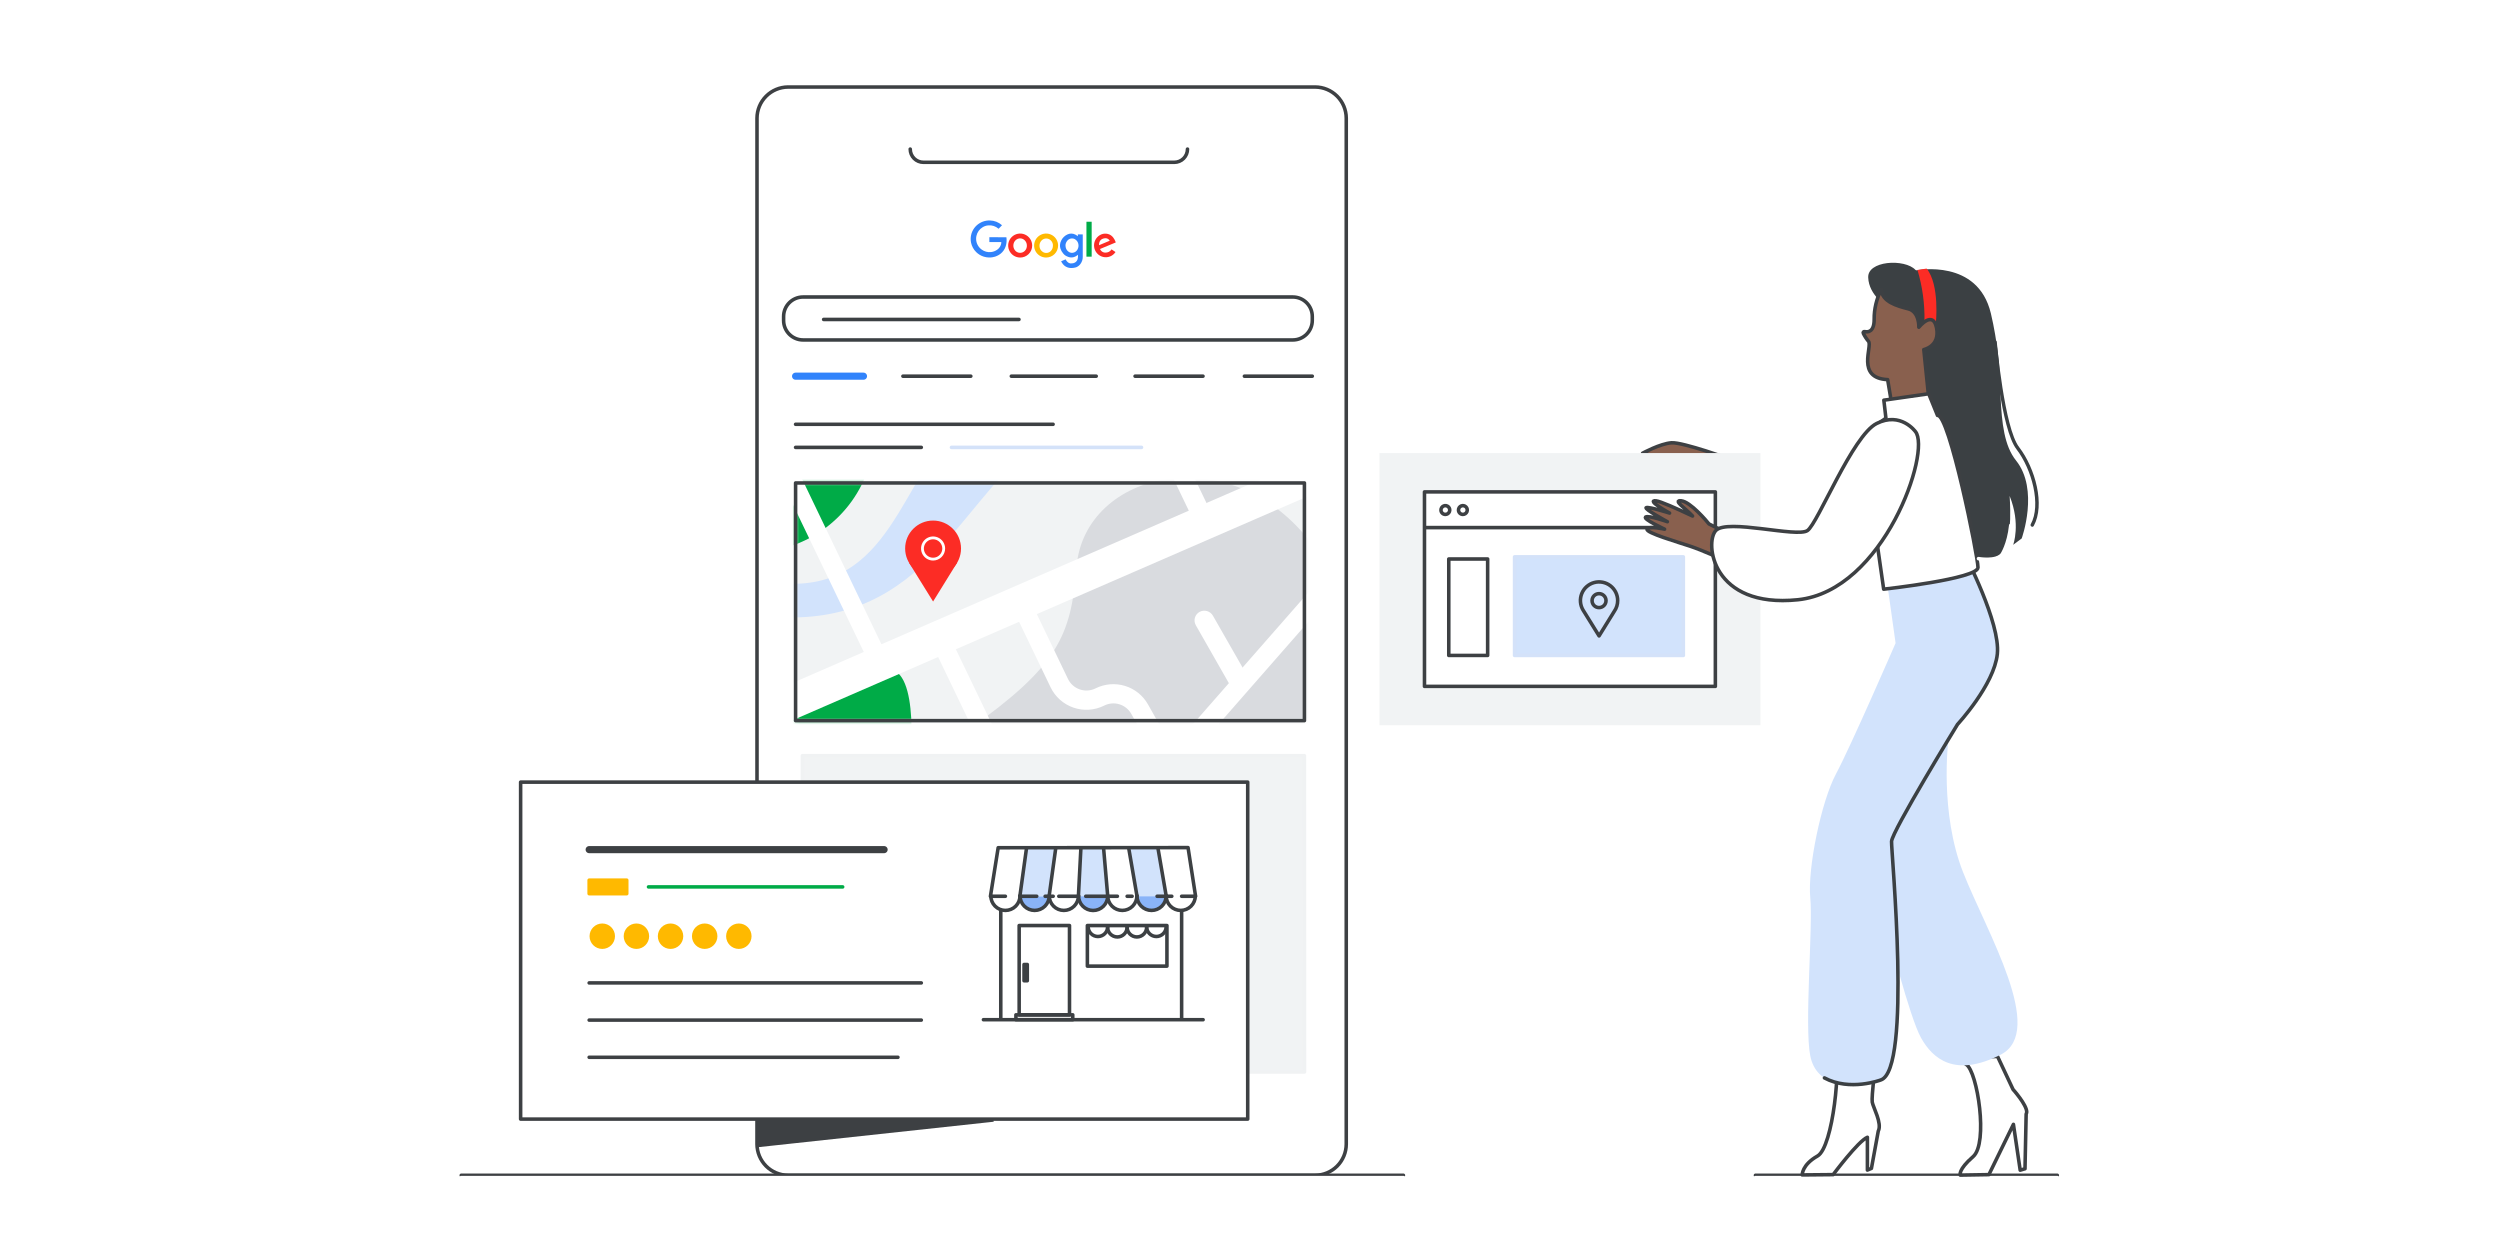 <svg width="702" height="351" viewBox="0 0 702 351" fill="none" xmlns="http://www.w3.org/2000/svg">
<rect width="702" height="351" fill="white"/>
<path d="M369.323 330.022H221.271C218.964 330.004 216.757 329.077 215.128 327.444C213.499 325.81 212.579 323.601 212.566 321.294V33.17C212.577 30.861 213.497 28.651 215.126 27.016C216.755 25.381 218.963 24.454 221.271 24.436H369.323C371.631 24.454 373.839 25.381 375.468 27.016C377.097 28.651 378.017 30.861 378.028 33.17V321.294C378.016 323.601 377.095 325.81 375.466 327.444C373.837 329.077 371.63 330.004 369.323 330.022Z" fill="white" stroke="#3D4043" stroke-linecap="round" stroke-linejoin="round"/>
<path d="M269.17 312.56H321.422" stroke="#3D4043" stroke-linecap="round" stroke-linejoin="round"/>
<path d="M129.525 330.022H394.074" stroke="#3D4043" stroke-linecap="round" stroke-linejoin="round"/>
<path d="M129.525 330.706H394.074" stroke="white" stroke-width="1.06" stroke-linecap="round" stroke-linejoin="round"/>
<path d="M492.934 330.022H577.688" stroke="#3D4043" stroke-linecap="round" stroke-linejoin="round"/>
<path d="M492.934 330.706H577.688" stroke="white" stroke-width="1.06" stroke-linecap="round" stroke-linejoin="round"/>
<path d="M255.592 41.868C255.592 42.852 255.983 43.795 256.678 44.491C257.374 45.187 258.317 45.577 259.301 45.577H329.741C330.724 45.577 331.668 45.187 332.363 44.491C333.059 43.795 333.449 42.852 333.449 41.868" stroke="#3C4043" stroke-linecap="round" stroke-linejoin="round"/>
<path fill-rule="evenodd" clip-rule="evenodd" d="M280.214 66.62H282.513C282.601 66.62 282.595 66.62 282.607 66.707C282.653 67.041 282.666 67.378 282.648 67.714C282.629 68.448 282.45 69.169 282.121 69.826C281.751 70.555 281.181 71.163 280.477 71.581C280.144 71.778 279.791 71.94 279.424 72.066C279.174 72.151 278.915 72.21 278.652 72.242C278.337 72.292 278.018 72.314 277.699 72.306C277.202 72.294 276.71 72.213 276.236 72.066C275.438 71.817 274.712 71.38 274.118 70.791C273.379 70.069 272.874 69.142 272.668 68.129C272.527 67.429 272.533 66.707 272.685 66.01C272.837 65.312 273.132 64.653 273.551 64.075C273.958 63.515 274.471 63.041 275.061 62.68C275.652 62.318 276.307 62.077 276.991 61.969C277.312 61.918 277.637 61.897 277.962 61.905C279.21 61.931 280.409 62.399 281.343 63.227C281.343 63.227 281.343 63.227 281.343 63.274L280.436 64.204C280.396 64.245 280.396 64.245 280.355 64.204C279.97 63.867 279.522 63.613 279.036 63.455C278.55 63.297 278.038 63.239 277.529 63.285C276.965 63.328 276.42 63.504 275.938 63.8C275.491 64.062 275.103 64.415 274.801 64.837C274.499 65.258 274.288 65.738 274.183 66.245C274.116 66.531 274.086 66.824 274.095 67.117C274.105 67.703 274.254 68.278 274.528 68.795C274.803 69.312 275.196 69.758 275.675 70.095C276.428 70.642 277.359 70.886 278.284 70.779C278.918 70.709 279.522 70.475 280.039 70.1C280.343 69.886 280.599 69.611 280.792 69.293C280.986 68.975 281.111 68.621 281.162 68.252C281.168 68.178 281.168 68.104 281.162 68.03C281.162 67.983 281.162 67.977 281.121 67.977H277.874C277.81 67.977 277.81 67.977 277.81 67.907V66.69C277.81 66.602 277.81 66.608 277.892 66.608H280.232L280.214 66.62Z" fill="#3183FB"/>
<path fill-rule="evenodd" clip-rule="evenodd" d="M302.709 71.54C302.675 71.557 302.643 71.579 302.615 71.604C302.306 71.87 301.946 72.069 301.556 72.189C301.087 72.327 300.587 72.327 300.117 72.189C299.752 72.078 299.406 71.914 299.088 71.704C298.864 71.54 298.667 71.342 298.503 71.119C298.171 70.73 297.92 70.278 297.766 69.791C297.666 69.465 297.625 69.124 297.643 68.784C297.672 68.35 297.789 67.926 297.988 67.538C298.35 66.792 298.957 66.193 299.708 65.842C300.056 65.672 300.438 65.584 300.825 65.585C301.217 65.591 301.602 65.689 301.948 65.871C302.18 65.989 302.398 66.132 302.598 66.298C302.613 66.317 302.633 66.331 302.656 66.339C302.656 66.339 302.656 66.304 302.656 66.287C302.656 66.158 302.656 66.023 302.656 65.894C302.656 65.766 302.656 65.824 302.732 65.824H303.967C303.967 65.824 303.967 65.824 303.996 65.824C304.025 65.824 304.037 65.824 304.037 65.865V65.918C304.037 67.989 304.037 70.066 304.037 72.136C304.042 72.858 303.81 73.561 303.376 74.137C303.087 74.528 302.699 74.835 302.253 75.026C302.13 75.078 302.003 75.115 301.872 75.138C301.49 75.232 301.096 75.273 300.702 75.26C300.027 75.247 299.377 75.003 298.86 74.57C298.57 74.322 298.327 74.025 298.14 73.693C298.076 73.583 298.017 73.469 297.964 73.353C297.964 73.353 297.964 73.353 298 73.353L299.17 72.844C299.216 72.844 299.216 72.844 299.24 72.844C299.365 73.106 299.536 73.343 299.743 73.546C299.949 73.752 300.208 73.896 300.492 73.962C300.57 73.968 300.648 73.968 300.726 73.962C300.976 73.969 301.226 73.942 301.469 73.88C301.722 73.814 301.955 73.686 302.146 73.507C302.337 73.328 302.48 73.104 302.563 72.856C302.639 72.631 302.684 72.397 302.697 72.16C302.712 71.965 302.712 71.77 302.697 71.575L302.709 71.54ZM299.199 68.954C299.199 69.089 299.211 69.224 299.234 69.358C299.312 69.852 299.57 70.3 299.959 70.615C300.19 70.811 300.47 70.938 300.768 70.983C301.067 71.029 301.372 70.99 301.65 70.873C302.063 70.703 302.4 70.389 302.598 69.99C302.841 69.532 302.911 69.003 302.797 68.498C302.704 68.033 302.446 67.618 302.071 67.328C301.874 67.162 301.64 67.045 301.389 66.988C301.137 66.931 300.876 66.936 300.626 67C300.238 67.095 299.894 67.323 299.655 67.644C299.355 68.015 299.188 68.477 299.181 68.954H299.199Z" fill="#3183FB"/>
<path fill-rule="evenodd" clip-rule="evenodd" d="M286.458 72.318C285.791 72.317 285.14 72.118 284.586 71.747C284.033 71.376 283.602 70.849 283.348 70.232C283.094 69.616 283.028 68.939 283.16 68.285C283.291 67.632 283.613 67.032 284.085 66.561C284.557 66.091 285.158 65.771 285.812 65.642C286.466 65.513 287.143 65.581 287.758 65.837C288.374 66.094 288.899 66.526 289.268 67.081C289.638 67.636 289.834 68.288 289.833 68.954C289.834 69.397 289.747 69.836 289.577 70.245C289.408 70.654 289.159 71.026 288.845 71.338C288.532 71.651 288.159 71.899 287.749 72.067C287.339 72.235 286.9 72.32 286.458 72.318ZM286.364 70.996C286.621 71.007 286.877 70.965 287.116 70.872C287.356 70.779 287.574 70.638 287.756 70.457C287.968 70.244 288.13 69.987 288.231 69.704C288.332 69.421 288.37 69.119 288.341 68.82C288.317 68.346 288.126 67.897 287.803 67.55C287.644 67.368 287.45 67.221 287.232 67.115C287.015 67.01 286.779 66.95 286.537 66.938C286.296 66.926 286.055 66.963 285.828 67.046C285.601 67.129 285.394 67.256 285.217 67.421C284.84 67.764 284.606 68.236 284.562 68.743C284.503 69.242 284.628 69.746 284.913 70.159C285.069 70.406 285.283 70.611 285.535 70.756C285.788 70.902 286.072 70.984 286.364 70.996Z" fill="#FC2C25"/>
<path fill-rule="evenodd" clip-rule="evenodd" d="M293.741 72.318C293.074 72.317 292.423 72.118 291.869 71.746C291.315 71.375 290.884 70.847 290.631 70.231C290.377 69.614 290.312 68.936 290.443 68.283C290.575 67.629 290.897 67.029 291.37 66.559C291.843 66.089 292.444 65.77 293.099 65.641C293.753 65.513 294.43 65.582 295.045 65.839C295.661 66.096 296.186 66.53 296.554 67.085C296.923 67.641 297.118 68.293 297.116 68.96C297.113 69.853 296.756 70.707 296.123 71.337C295.49 71.967 294.633 72.319 293.741 72.318ZM295.654 68.954C295.654 68.866 295.654 68.773 295.654 68.673C295.596 68.229 295.39 67.816 295.069 67.503C294.893 67.327 294.684 67.188 294.453 67.096C294.222 67.004 293.974 66.961 293.726 66.969C293.477 66.976 293.233 67.035 293.008 67.141C292.783 67.247 292.583 67.398 292.419 67.585C292.218 67.805 292.068 68.066 291.978 68.35C291.889 68.634 291.861 68.934 291.898 69.229C291.92 69.499 291.998 69.762 292.127 70.001C292.256 70.239 292.433 70.448 292.647 70.615C292.844 70.781 293.075 70.902 293.323 70.969C293.572 71.035 293.832 71.047 294.086 71.002C294.464 70.938 294.812 70.756 295.08 70.481C295.274 70.278 295.424 70.038 295.523 69.776C295.621 69.514 295.666 69.234 295.654 68.954Z" fill="#FFB900"/>
<path fill-rule="evenodd" clip-rule="evenodd" d="M312.12 70.024L313.214 70.756C313.217 70.763 313.219 70.771 313.219 70.779C313.219 70.787 313.217 70.795 313.214 70.802C312.923 71.23 312.535 71.582 312.081 71.831C311.627 72.079 311.121 72.217 310.604 72.233C310.087 72.248 309.574 72.141 309.106 71.92C308.639 71.698 308.23 71.37 307.914 70.96C307.555 70.506 307.323 69.966 307.241 69.393C307.146 68.751 307.239 68.096 307.509 67.506C307.779 66.916 308.214 66.417 308.762 66.07C309.061 65.878 309.392 65.741 309.739 65.666C310.327 65.539 310.94 65.596 311.494 65.83C311.929 66.025 312.308 66.327 312.594 66.707C312.881 67.083 313.108 67.502 313.267 67.948C313.267 67.989 313.308 68.03 313.302 68.065C313.296 68.1 313.232 68.106 313.197 68.123C311.793 68.72 310.387 69.305 308.979 69.878C308.868 69.925 308.862 69.878 308.932 70.024C309.103 70.373 309.391 70.65 309.745 70.808C309.949 70.895 310.168 70.939 310.389 70.937C310.718 70.942 311.044 70.872 311.342 70.732C311.665 70.582 311.934 70.337 312.114 70.03L312.12 70.024ZM308.61 68.854L311.605 67.597C311.588 67.552 311.564 67.511 311.535 67.474C311.406 67.285 311.231 67.132 311.026 67.03C310.821 66.927 310.594 66.879 310.365 66.889C310.073 66.898 309.786 66.968 309.523 67.094C309.317 67.183 309.136 67.322 308.996 67.497C308.825 67.717 308.706 67.973 308.651 68.246C308.61 68.44 308.599 68.639 308.616 68.837L308.61 68.854Z" fill="#FC2C25"/>
<path fill-rule="evenodd" clip-rule="evenodd" d="M306.541 67.17V71.996C306.541 72.09 306.541 72.078 306.453 72.078C306.02 72.078 305.587 72.078 305.154 72.078C305.067 72.078 305.072 72.078 305.072 72.002V62.326C305.072 62.261 305.072 62.261 305.137 62.261H306.476C306.547 62.261 306.541 62.261 306.541 62.326V67.17Z" fill="#00AB47"/>
<path d="M223.4 105.634H242.466" stroke="#3183FB" stroke-width="2" stroke-miterlimit="10" stroke-linecap="round"/>
<path d="M253.539 105.634H272.604" stroke="#3C4043" stroke-linecap="round" stroke-linejoin="round"/>
<path d="M283.982 105.634H307.815" stroke="#3C4043" stroke-linecap="round" stroke-linejoin="round"/>
<path d="M318.73 105.634H337.801" stroke="#3C4043" stroke-linecap="round" stroke-linejoin="round"/>
<path d="M349.426 105.634H368.491" stroke="#3C4043" stroke-linecap="round" stroke-linejoin="round"/>
<path d="M363.015 83.398H225.511C222.487 83.398 220.035 85.849 220.035 88.873V89.985C220.035 93.009 222.487 95.46 225.511 95.46H363.015C366.039 95.46 368.491 93.009 368.491 89.985V88.873C368.491 85.849 366.039 83.398 363.015 83.398Z" fill="white" stroke="#3B4043" stroke-linecap="round" stroke-linejoin="round"/>
<path d="M231.279 89.704H286.123" stroke="#3C4043" stroke-linecap="round" stroke-linejoin="round"/>
<path d="M366.274 212.203H225.318V301H366.303L366.274 212.203Z" fill="#F1F3F4" stroke="#F0F2F3" stroke-linecap="round" stroke-linejoin="round"/>
<path d="M278.915 314.49L212.77 321.639V314.49C212.77 314.49 278.102 314.695 278.915 314.49Z" fill="#3D4043" stroke="#3D4043" stroke-miterlimit="10"/>
<path d="M223.4 119.141H295.706" stroke="#3D4043" stroke-linecap="round" stroke-linejoin="round"/>
<path d="M223.4 125.629H258.699" stroke="#3D4043" stroke-linecap="round" stroke-linejoin="round"/>
<path d="M267.176 125.629H320.534" stroke="#D4E2F9" stroke-linecap="round" stroke-linejoin="round"/>
<path d="M350.356 219.621H146.191V314.238H350.356V219.621Z" fill="white" stroke="#3D4043" stroke-linecap="round" stroke-linejoin="round"/>
<path d="M165.438 238.575H248.256" stroke="#3D4043" stroke-width="2" stroke-linecap="round" stroke-linejoin="round"/>
<path d="M182.105 249.046H236.616" stroke="#00AB47" stroke-linecap="round" stroke-linejoin="round"/>
<path d="M165.438 276.003H258.698" stroke="#3D4043" stroke-linecap="round" stroke-linejoin="round"/>
<path d="M165.438 286.445H258.698" stroke="#3D4043" stroke-linecap="round" stroke-linejoin="round"/>
<path d="M165.438 296.887H252.135" stroke="#3D4043" stroke-linecap="round" stroke-linejoin="round"/>
<path d="M175.985 247.157H165.438V250.942H175.985V247.157Z" fill="#FFB900" stroke="#FFB900" stroke-linecap="round" stroke-linejoin="round"/>
<path d="M169.118 265.958C170.814 265.958 172.189 264.583 172.189 262.887C172.189 261.191 170.814 259.816 169.118 259.816C167.422 259.816 166.047 261.191 166.047 262.887C166.047 264.583 167.422 265.958 169.118 265.958Z" fill="#FFB900" stroke="#FFB900" stroke-linecap="round" stroke-linejoin="round"/>
<path d="M178.706 265.958C180.402 265.958 181.777 264.583 181.777 262.887C181.777 261.191 180.402 259.816 178.706 259.816C177.01 259.816 175.635 261.191 175.635 262.887C175.635 264.583 177.01 265.958 178.706 265.958Z" fill="#FFB900" stroke="#FFB900" stroke-linecap="round" stroke-linejoin="round"/>
<path d="M188.288 265.958C189.984 265.958 191.359 264.583 191.359 262.887C191.359 261.191 189.984 259.816 188.288 259.816C186.592 259.816 185.217 261.191 185.217 262.887C185.217 264.583 186.592 265.958 188.288 265.958Z" fill="#FFB900" stroke="#FFB900" stroke-linecap="round" stroke-linejoin="round"/>
<path d="M197.876 265.958C199.572 265.958 200.947 264.583 200.947 262.887C200.947 261.191 199.572 259.816 197.876 259.816C196.18 259.816 194.805 261.191 194.805 262.887C194.805 264.583 196.18 265.958 197.876 265.958Z" fill="#FFB900" stroke="#FFB900" stroke-linecap="round" stroke-linejoin="round"/>
<path d="M207.464 265.958C209.16 265.958 210.535 264.583 210.535 262.887C210.535 261.191 209.16 259.816 207.464 259.816C205.768 259.816 204.393 261.191 204.393 262.887C204.393 264.583 205.768 265.958 207.464 265.958Z" fill="#FFB900" stroke="#FFB900" stroke-linecap="round" stroke-linejoin="round"/>
<path d="M290.622 255.686C291.687 255.686 292.708 255.263 293.46 254.511C294.213 253.758 294.636 252.737 294.636 251.673H286.604C286.604 252.2 286.708 252.723 286.91 253.21C287.112 253.697 287.408 254.14 287.781 254.513C288.154 254.885 288.597 255.181 289.085 255.382C289.572 255.583 290.095 255.687 290.622 255.686Z" fill="#8AB4F8"/>
<path d="M288.195 238.042L286.604 251.673H294.636L296.227 238.042H288.195Z" fill="#D2E3FC"/>
<path d="M303.581 238.042L302.668 251.673H311.162L309.793 238.042H303.581Z" fill="#D2E3FC"/>
<path d="M307.126 255.686C307.653 255.687 308.176 255.583 308.663 255.382C309.151 255.181 309.594 254.885 309.967 254.513C310.34 254.14 310.637 253.697 310.839 253.21C311.041 252.723 311.145 252.2 311.145 251.673H302.674C302.674 253.89 304.926 255.686 307.126 255.686Z" fill="#8AB4F8"/>
<path d="M317.152 238.042L319.194 251.673H327.232L325.184 238.042H317.152Z" fill="#D2E3FC"/>
<path d="M323.212 255.686C324.277 255.686 325.299 255.263 326.052 254.511C326.806 253.758 327.23 252.738 327.231 251.673H319.193C319.195 252.738 319.619 253.758 320.373 254.511C321.126 255.263 322.147 255.686 323.212 255.686Z" fill="#8AB4F8"/>
<path d="M331.801 252.825V286.445" stroke="#3C4043" stroke-miterlimit="10"/>
<path d="M281.016 286.445V252.825" stroke="#3C4043" stroke-miterlimit="10"/>
<path d="M276.148 286.334H337.831" stroke="#3C4043" stroke-linecap="round" stroke-linejoin="round"/>
<path d="M286.411 251.55C286.411 252.636 285.979 253.678 285.211 254.446C284.443 255.214 283.402 255.645 282.316 255.645C281.23 255.645 280.188 255.214 279.42 254.446C278.652 253.678 278.221 252.636 278.221 251.55" fill="white"/>
<path d="M286.411 251.55C286.411 252.636 285.979 253.678 285.211 254.446C284.443 255.214 283.402 255.645 282.316 255.645C281.23 255.645 280.188 255.214 279.42 254.446C278.652 253.678 278.221 252.636 278.221 251.55" stroke="#3C4043" stroke-linecap="round" stroke-linejoin="round"/>
<path d="M311.032 260.231C311.032 260.958 310.744 261.654 310.23 262.167C309.717 262.681 309.021 262.969 308.294 262.969C307.568 262.969 306.872 262.681 306.359 262.167C305.845 261.654 305.557 260.958 305.557 260.231" stroke="#3C4043" stroke-linecap="round" stroke-linejoin="round"/>
<path d="M316.484 260.231C316.501 260.601 316.443 260.971 316.314 261.317C316.184 261.664 315.985 261.981 315.73 262.249C315.474 262.516 315.167 262.729 314.826 262.875C314.486 263.021 314.12 263.096 313.75 263.096C313.379 263.096 313.013 263.021 312.673 262.875C312.332 262.729 312.025 262.516 311.769 262.249C311.514 261.981 311.315 261.664 311.185 261.317C311.056 260.971 310.998 260.601 311.015 260.231" stroke="#3C4043" stroke-linecap="round" stroke-linejoin="round"/>
<path d="M321.973 260.231C321.99 260.601 321.932 260.971 321.802 261.317C321.672 261.664 321.474 261.981 321.218 262.249C320.962 262.516 320.655 262.729 320.315 262.875C319.974 263.021 319.608 263.096 319.238 263.096C318.868 263.096 318.501 263.021 318.161 262.875C317.821 262.729 317.513 262.516 317.258 262.249C317.002 261.981 316.803 261.664 316.674 261.317C316.544 260.971 316.486 260.601 316.503 260.231" stroke="#3C4043" stroke-linecap="round" stroke-linejoin="round"/>
<path d="M327.448 260.231C327.448 260.958 327.16 261.654 326.646 262.167C326.133 262.681 325.437 262.969 324.71 262.969C323.984 262.969 323.288 262.681 322.775 262.167C322.261 261.654 321.973 260.958 321.973 260.231" stroke="#3C4043" stroke-linecap="round" stroke-linejoin="round"/>
<path d="M327.675 259.892H305.334V271.288H327.675V259.892Z" stroke="#3C4043" stroke-linecap="round" stroke-linejoin="round"/>
<path d="M300.315 259.892H286.182V284.971H300.315V259.892Z" stroke="#3C4043" stroke-linecap="round" stroke-linejoin="round"/>
<path d="M301.228 284.965H285.27V286.334H301.228V284.965Z" stroke="#3C4043" stroke-linecap="round" stroke-linejoin="round"/>
<path d="M286.41 251.456L288.235 238.235" stroke="#3C4043" stroke-linecap="round" stroke-linejoin="round"/>
<path d="M294.617 251.456L296.442 238.235" stroke="#3C4043" stroke-linecap="round" stroke-linejoin="round"/>
<path d="M302.825 251.55C302.825 252.636 302.393 253.678 301.625 254.446C300.857 255.214 299.816 255.645 298.73 255.645C297.644 255.645 296.602 255.214 295.834 254.446C295.066 253.678 294.635 252.636 294.635 251.55" fill="white"/>
<path d="M302.825 251.55C302.825 252.636 302.393 253.678 301.625 254.446C300.857 255.214 299.816 255.645 298.73 255.645C297.644 255.645 296.602 255.214 295.834 254.446C295.066 253.678 294.635 252.636 294.635 251.55" stroke="#3C4043" stroke-linecap="round" stroke-linejoin="round"/>
<path d="M302.826 251.456L303.511 238.235" stroke="#3C4043" stroke-linecap="round" stroke-linejoin="round"/>
<path d="M311.033 251.456L309.893 238.235" stroke="#3C4043" stroke-linecap="round" stroke-linejoin="round"/>
<path d="M319.241 251.55C319.241 252.636 318.809 253.678 318.041 254.446C317.273 255.214 316.232 255.645 315.146 255.645C314.06 255.645 313.018 255.214 312.25 254.446C311.482 253.678 311.051 252.636 311.051 251.55" fill="white"/>
<path d="M319.241 251.55C319.241 252.636 318.809 253.678 318.041 254.446C317.273 255.214 316.232 255.645 315.146 255.645C314.06 255.645 313.018 255.214 312.25 254.446C311.482 253.678 311.051 252.636 311.051 251.55" stroke="#3C4043" stroke-linecap="round" stroke-linejoin="round"/>
<path d="M319.24 251.456L316.959 238.235" stroke="#3C4043" stroke-linecap="round" stroke-linejoin="round"/>
<path d="M327.447 251.456L325.166 238.235" stroke="#3C4043" stroke-linecap="round" stroke-linejoin="round"/>
<path d="M335.649 251.55C335.649 252.636 335.218 253.678 334.45 254.446C333.682 255.214 332.64 255.645 331.554 255.645C330.468 255.645 329.426 255.214 328.658 254.446C327.89 253.678 327.459 252.636 327.459 251.55" fill="white"/>
<path d="M335.649 251.55C335.649 252.636 335.218 253.678 334.45 254.446C333.682 255.214 332.64 255.645 331.554 255.645C330.468 255.645 329.426 255.214 328.658 254.446C327.89 253.678 327.459 252.636 327.459 251.55" stroke="#3C4043" stroke-linecap="round" stroke-linejoin="round"/>
<path d="M286.41 251.673H291.108" stroke="#3C4043" stroke-linecap="round" stroke-linejoin="round"/>
<path d="M324.914 251.673H329.038" stroke="#3C4043" stroke-linecap="round" stroke-linejoin="round"/>
<path d="M316.502 251.673H317.894" stroke="#3C4043" stroke-linecap="round" stroke-linejoin="round"/>
<path d="M304.879 251.673H313.765" stroke="#3C4043" stroke-linecap="round" stroke-linejoin="round"/>
<path d="M297.314 251.673H302.825" stroke="#3C4043" stroke-linecap="round" stroke-linejoin="round"/>
<path d="M293.477 251.673H295.729" stroke="#3C4043" stroke-linecap="round" stroke-linejoin="round"/>
<path d="M288.463 270.832H287.551V275.389H288.463V270.832Z" stroke="#3C4043" stroke-linecap="round" stroke-linejoin="round"/>
<path d="M331.801 251.673H335.72L333.602 238.007L280.286 238.042L278.115 251.673H282.31" stroke="#3C4043" stroke-linecap="round" stroke-linejoin="round"/>
<path d="M294.618 251.55C294.618 252.636 294.186 253.678 293.418 254.446C292.65 255.214 291.609 255.645 290.523 255.645C289.437 255.645 288.395 255.214 287.627 254.446C286.859 253.678 286.428 252.636 286.428 251.55" stroke="#3C4043" stroke-linecap="round" stroke-linejoin="round"/>
<path d="M311.05 251.603C311.045 252.14 310.934 252.672 310.724 253.167C310.514 253.662 310.209 254.111 309.825 254.488C309.442 254.865 308.988 255.163 308.489 255.364C307.991 255.566 307.457 255.667 306.919 255.663C306.382 255.658 305.85 255.547 305.355 255.337C304.86 255.127 304.411 254.822 304.034 254.438C303.657 254.055 303.359 253.601 303.158 253.102C302.956 252.604 302.855 252.07 302.86 251.532" stroke="#3C4043" stroke-linecap="round" stroke-linejoin="round"/>
<path d="M327.448 251.55C327.448 252.636 327.016 253.678 326.248 254.446C325.48 255.214 324.439 255.645 323.353 255.645C322.267 255.645 321.225 255.214 320.457 254.446C319.689 253.678 319.258 252.636 319.258 251.55" stroke="#3C4043" stroke-linecap="round" stroke-linejoin="round"/>
<mask id="mask0_225_2714" style="mask-type:luminance" maskUnits="userSpaceOnUse" x="223" y="135" width="144" height="68">
<path d="M366.281 135.615H223.4V202.352H366.281V135.615Z" fill="white"/>
</mask>
<g mask="url(#mask0_225_2714)">
<path d="M368.492 119.206H222.266V220.656H368.492V119.206Z" fill="#F1F3F4"/>
<path d="M245.595 120.715C245.598 127.899 243.349 134.903 239.164 140.743C234.979 146.582 229.069 150.963 222.266 153.27V119.206H245.56C245.584 119.685 245.595 120.188 245.595 120.715Z" fill="#00AB47"/>
<path d="M368.492 152.913V220.65H266.176C264.421 215.485 265.099 209.722 272.178 204.703C297.257 186.925 300.761 178.378 302.276 159.336C304.423 131.964 346.046 122.663 368.492 152.913Z" fill="#D9DBDF"/>
<path d="M255.02 220.65H222.26V197.947C229.865 193.746 242.395 187.534 249.357 187.814C258.255 188.177 255.927 213.121 255.02 220.65Z" fill="#00AB47"/>
<path d="M300.995 119.206C272.88 129.075 265.895 173.382 222.266 173.382V163.923C251.065 164.286 253.633 131.923 270.025 119.206H300.995Z" fill="#D2E3FC"/>
<path d="M368.492 128.326V138.815L291.155 172.435L286.177 174.593L268.428 182.309L263.45 184.474L222.266 202.375V191.886L242.536 183.076L247.508 180.911L333.808 143.401L338.786 141.237L368.492 128.326Z" fill="white"/>
<path d="M248.14 188.493C247.49 188.798 246.745 188.833 246.069 188.591C245.393 188.348 244.84 187.848 244.531 187.2L242.542 183.052L222.266 140.868V128.343L247.508 180.911L249.41 184.872C249.721 185.52 249.762 186.266 249.524 186.945C249.286 187.624 248.789 188.181 248.14 188.493Z" fill="white"/>
<path d="M286.838 220.65H280.8L263.426 184.474L262.455 182.444C262.187 181.802 262.177 181.081 262.425 180.432C262.673 179.782 263.161 179.252 263.789 178.952C264.416 178.651 265.135 178.604 265.797 178.818C266.459 179.032 267.013 179.493 267.345 180.104L268.404 182.315L286.838 220.65Z" fill="white"/>
<path d="M339.944 149.912C339.623 150.067 339.275 150.157 338.919 150.177C338.563 150.198 338.206 150.147 337.87 150.029C337.534 149.911 337.224 149.728 336.958 149.49C336.693 149.252 336.477 148.964 336.323 148.643L333.808 143.378L322.189 119.182H328.186L338.768 141.213L341.196 146.268C341.354 146.589 341.447 146.938 341.469 147.296C341.491 147.653 341.443 148.011 341.327 148.35C341.21 148.688 341.028 149.001 340.791 149.269C340.554 149.537 340.266 149.756 339.944 149.912Z" fill="white"/>
<path d="M335.269 220.65H329.045L317.655 200.444C316.93 199.153 315.734 198.192 314.317 197.762C312.9 197.331 311.371 197.464 310.05 198.134C308.725 198.795 307.282 199.186 305.805 199.284C304.328 199.383 302.846 199.186 301.445 198.707C300.045 198.227 298.753 197.474 297.647 196.491C296.54 195.508 295.639 194.314 294.998 192.98L286.159 174.593L284.31 170.744C284.134 170.42 284.026 170.065 283.992 169.698C283.958 169.331 283.999 168.961 284.113 168.611C284.226 168.261 284.41 167.937 284.652 167.66C284.895 167.383 285.191 167.158 285.523 166.999C285.855 166.84 286.217 166.751 286.584 166.736C286.952 166.721 287.32 166.781 287.664 166.912C288.008 167.044 288.321 167.244 288.585 167.5C288.85 167.757 289.059 168.064 289.201 168.404L291.143 172.446L299.889 190.646C300.219 191.332 300.683 191.945 301.252 192.451C301.822 192.956 302.487 193.343 303.207 193.59C303.928 193.836 304.69 193.937 305.45 193.887C306.21 193.836 306.952 193.635 307.634 193.296C310.196 192.012 313.153 191.763 315.893 192.601C318.633 193.438 320.946 195.298 322.353 197.794L329.209 209.945L332.034 214.952L335.269 220.65Z" fill="white"/>
<path d="M368.493 165.099V173.33L332.047 214.941L331.34 215.742C330.866 216.285 330.197 216.618 329.478 216.668C328.76 216.717 328.051 216.479 327.508 216.006C326.965 215.532 326.632 214.863 326.583 214.144C326.533 213.426 326.771 212.717 327.245 212.174L329.204 209.933L368.493 165.099Z" fill="white"/>
<path d="M346.263 193.349C345.904 193.106 345.605 192.784 345.391 192.407L335.791 175.576C335.61 175.264 335.493 174.918 335.447 174.56C335.4 174.202 335.425 173.838 335.52 173.49C335.616 173.142 335.779 172.816 336.001 172.531C336.224 172.247 336.5 172.009 336.815 171.832C337.457 171.476 338.213 171.387 338.92 171.586C339.626 171.784 340.226 172.253 340.588 172.891L350.217 189.722C350.399 190.034 350.516 190.38 350.563 190.739C350.609 191.097 350.584 191.462 350.489 191.81C350.394 192.159 350.23 192.486 350.008 192.771C349.786 193.056 349.509 193.294 349.194 193.471C348.742 193.724 348.228 193.847 347.711 193.825C347.193 193.803 346.692 193.638 346.263 193.349Z" fill="white"/>
</g>
<path d="M366.281 135.615H223.4V202.352H366.281V135.615Z" stroke="#3D4043" stroke-linecap="round" stroke-linejoin="round"/>
<path d="M262.009 161.864C266.342 161.864 269.854 158.351 269.854 154.019C269.854 149.686 266.342 146.174 262.009 146.174C257.676 146.174 254.164 149.686 254.164 154.019C254.164 158.351 257.676 161.864 262.009 161.864Z" fill="#FC2C25"/>
<path d="M262.01 157.4C261.341 157.4 260.688 157.202 260.132 156.83C259.576 156.459 259.142 155.931 258.886 155.313C258.63 154.695 258.563 154.015 258.694 153.359C258.824 152.703 259.146 152.101 259.619 151.628C260.092 151.155 260.695 150.833 261.351 150.702C262.006 150.572 262.686 150.639 263.304 150.895C263.922 151.151 264.45 151.584 264.822 152.14C265.193 152.696 265.392 153.35 265.392 154.019C265.392 154.916 265.035 155.776 264.401 156.41C263.767 157.044 262.907 157.4 262.01 157.4ZM262.01 151.433C261.499 151.433 260.999 151.585 260.574 151.869C260.148 152.153 259.817 152.557 259.621 153.029C259.426 153.502 259.374 154.022 259.474 154.523C259.574 155.025 259.82 155.486 260.182 155.847C260.543 156.209 261.004 156.455 261.506 156.555C262.007 156.655 262.527 156.603 263 156.408C263.472 156.212 263.876 155.881 264.16 155.455C264.444 155.03 264.596 154.53 264.596 154.019C264.594 153.333 264.321 152.677 263.837 152.192C263.352 151.708 262.696 151.435 262.01 151.433Z" fill="white"/>
<path d="M262.011 168.907L255.271 158.044L268.797 157.932L262.011 168.907Z" fill="#FC2C25"/>
<path d="M469.358 124.336C466.193 124.558 461.238 127.261 461.238 127.261L482.573 132.59L486.3 129.08C486.3 129.08 472.517 124.108 469.358 124.336Z" fill="#89604E"/>
<path d="M469.358 124.336C466.193 124.558 461.238 127.261 461.238 127.261L482.573 132.59L486.3 129.08C486.3 129.08 472.517 124.108 469.358 124.336Z" stroke="#3D4043" stroke-linecap="round" stroke-linejoin="round"/>
<path d="M569.101 312.238C569.101 310.202 565.258 305.908 565.258 305.908L560.911 296.648C560.911 296.648 548.995 296.87 552.136 298.906C555.277 300.942 558.349 321.048 554.055 324.774C549.761 328.501 550.44 329.969 550.44 329.969L558.483 329.835L565.369 315.719L567.27 328.589L568.621 328.185L568.943 312.823C569.037 312.642 569.091 312.442 569.101 312.238Z" fill="white" stroke="#3D4043" stroke-linecap="round" stroke-linejoin="round"/>
<path d="M525.723 309.465C525.494 307.997 526.629 298.508 526.629 298.508C526.629 298.508 513.408 291.055 515.216 294.67C517.024 298.286 514.766 322.119 510.361 324.605C505.955 327.091 506.061 329.917 506.061 329.917L514.748 329.835C514.748 329.835 521.768 320.422 524.365 319.346V328.559L525.494 328.086L527.419 317.602C528.548 315.438 525.951 310.916 525.723 309.465Z" fill="white" stroke="#3D4043" stroke-linecap="round" stroke-linejoin="round"/>
<path d="M533.076 151.106C533.076 151.106 528.888 165.227 515.216 160.144C501.545 155.06 477.601 141.728 480.877 132.467C484.153 123.207 503.358 128.372 514.087 136.404C524.816 144.437 533.076 151.106 533.076 151.106Z" fill="white"/>
<path d="M529.666 86.498C529.666 86.498 524.289 83.31 524.091 77.934C523.892 72.558 535.077 72.183 538.259 75.564C538.259 75.564 555.745 71.961 559.524 87.89C563.303 103.82 559.524 121.136 566.094 129.302C572.663 137.469 567.691 151.199 567.691 151.199L565.298 152.989C565.298 152.989 567.492 147.215 564.303 139.253C564.303 139.253 565.298 151.398 562.513 154.984C559.729 158.57 544.595 160.758 541.208 127.705L540.213 98.145L529.666 86.498Z" fill="#3B4043"/>
<path d="M529.666 86.498C529.666 86.498 524.289 83.31 524.091 77.934C523.892 72.558 534.995 72.019 538.177 75.401C538.177 75.401 555.727 71.961 559.524 87.89C563.321 103.82 561.648 118.258 568.217 126.418" stroke="white" stroke-linecap="round" stroke-linejoin="round"/>
<path d="M547.076 204.165V208.155C547.076 208.155 544.59 228.15 551.253 244.98C557.916 261.811 574.653 289.604 561.783 296.156C548.913 302.708 542.695 297.285 539.419 291.412C536.143 285.539 530.059 261.249 530.059 261.249V225.997L547.076 204.165Z" fill="#D2E3FC"/>
<path d="M551.725 155.715C551.725 155.715 561.758 174.938 560.851 183.637C559.945 192.336 549.672 203.404 549.672 203.404C549.672 203.404 531.256 233.456 531.145 236.276C531.034 239.095 536.907 300.555 528.097 303.264C519.287 305.972 510.021 305.072 508.324 296.49C506.628 287.908 509.12 260.22 508.324 252.094C507.529 243.968 511.378 225.096 515.555 217.298C519.732 209.5 532.28 180.589 532.28 180.589L528.981 157.09C528.981 157.09 544.325 151.825 551.725 155.715Z" fill="#D2E3FC"/>
<path d="M551.726 155.715C551.726 155.715 561.759 174.938 560.852 183.637C559.945 192.336 549.673 203.405 549.673 203.405C549.673 203.405 531.257 233.456 531.146 236.276C531.034 239.095 536.908 300.556 528.098 303.264C528.098 303.264 519.451 306.54 512.303 302.679" stroke="#3B4043" stroke-linecap="round" stroke-linejoin="round"/>
<path d="M538.424 75.804C539.808 80.417 540.473 85.216 540.395 90.031L543.578 90.874C543.578 90.874 544.748 80.005 540.998 75.418L538.424 75.804Z" fill="#FC2C25"/>
<path d="M528.256 81.315C526.923 83.898 526.24 86.768 526.267 89.675C526.267 93.185 524.571 93.331 523.576 93.109C523.514 93.093 523.45 93.096 523.389 93.116C523.329 93.137 523.276 93.175 523.237 93.225C523.198 93.275 523.174 93.336 523.169 93.399C523.164 93.463 523.177 93.526 523.208 93.582C523.601 94.395 524.094 95.156 524.676 95.846C525.846 97.239 521.09 106.201 530.052 106.599L531.444 114.958L541.799 113.788L540.202 98.163C540.202 98.163 544.782 97.262 543.788 92.091C542.793 86.919 538.81 91.886 538.81 91.886C538.81 91.886 539.009 87.51 535.826 86.715C532.644 85.919 528.467 84.702 528.256 81.315Z" fill="#89604E"/>
<path d="M528.256 81.315C526.923 83.898 526.24 86.768 526.267 89.675C526.267 93.185 524.571 93.331 523.576 93.109C523.514 93.093 523.45 93.096 523.389 93.116C523.329 93.137 523.276 93.175 523.237 93.225C523.198 93.275 523.174 93.336 523.169 93.399C523.164 93.463 523.177 93.526 523.208 93.582C523.601 94.395 524.094 95.156 524.676 95.846C525.846 97.239 521.09 106.201 530.052 106.599L531.444 114.958L541.799 113.788L540.202 98.163C540.202 98.163 544.782 97.262 543.788 92.091C542.793 86.919 538.81 91.886 538.81 91.886C538.81 91.886 539.009 87.51 535.826 86.715C532.644 85.919 528.467 84.702 528.256 81.315Z" stroke="#3D4043" stroke-linecap="round" stroke-linejoin="round"/>
<path d="M544.051 116.655L541.577 110.565L528.981 112.373L529.566 117.421C527.016 119.129 523.395 121.902 522.119 124.57C520.078 128.864 518.949 131.59 519.399 136.317C519.85 141.043 525.875 143.998 525.875 143.998L528.935 165.444C528.935 165.444 555.418 162.519 555.418 159.348C555.418 156.177 547.304 116.081 544.051 116.655Z" fill="white" stroke="#3D4043" stroke-linecap="round" stroke-linejoin="round"/>
<path d="M570.644 147.935C570.73 147.935 570.814 147.913 570.889 147.869C570.963 147.826 571.024 147.764 571.066 147.689C574.307 141.839 571.557 131.525 566.971 125.547C562.823 120.153 560.717 96.25 560.694 96.01C560.688 95.947 560.67 95.886 560.641 95.83C560.612 95.773 560.572 95.724 560.524 95.683C560.476 95.642 560.42 95.611 560.36 95.592C560.299 95.573 560.236 95.566 560.173 95.571C560.11 95.577 560.049 95.594 559.992 95.624C559.936 95.653 559.886 95.692 559.846 95.741C559.805 95.789 559.774 95.845 559.755 95.905C559.736 95.966 559.729 96.029 559.734 96.092C559.822 97.087 561.893 120.522 566.21 126.132C570.527 131.742 573.23 141.792 570.235 147.192C570.204 147.247 570.184 147.307 570.177 147.369C570.17 147.432 570.175 147.495 570.192 147.556C570.21 147.616 570.239 147.672 570.279 147.721C570.318 147.77 570.367 147.811 570.422 147.841C570.486 147.893 570.563 147.925 570.644 147.935Z" fill="#3B4043"/>
<path d="M494.325 203.644V127.22H387.357V203.644H494.325Z" fill="#F1F3F4"/>
<path d="M481.672 138.13H399.994V192.734H481.672V138.13Z" fill="white" stroke="#3D4043" stroke-linecap="round" stroke-linejoin="round"/>
<path d="M400.414 148.146H475.429" stroke="#3D4043" stroke-linecap="round" stroke-linejoin="round"/>
<path d="M405.85 144.448C406.094 144.449 406.333 144.378 406.537 144.243C406.741 144.108 406.9 143.916 406.994 143.69C407.088 143.465 407.114 143.216 407.067 142.977C407.02 142.737 406.903 142.516 406.73 142.343C406.558 142.17 406.338 142.052 406.098 142.004C405.859 141.956 405.61 141.98 405.384 142.073C405.159 142.166 404.965 142.324 404.83 142.527C404.694 142.731 404.621 142.969 404.621 143.214C404.62 143.376 404.652 143.536 404.713 143.686C404.774 143.835 404.865 143.972 404.979 144.086C405.093 144.201 405.229 144.292 405.378 144.354C405.528 144.416 405.688 144.448 405.85 144.448Z" stroke="#3D4043" stroke-linecap="round" stroke-linejoin="round"/>
<path d="M410.775 144.448C411.019 144.448 411.258 144.376 411.461 144.24C411.664 144.105 411.822 143.912 411.916 143.686C412.009 143.461 412.034 143.212 411.986 142.973C411.938 142.734 411.821 142.514 411.648 142.341C411.476 142.168 411.256 142.051 411.016 142.003C410.777 141.956 410.529 141.98 410.303 142.073C410.077 142.167 409.885 142.325 409.749 142.528C409.613 142.731 409.541 142.97 409.541 143.214C409.541 143.541 409.671 143.855 409.903 144.087C410.134 144.318 410.448 144.448 410.775 144.448Z" stroke="#3D4043" stroke-linecap="round" stroke-linejoin="round"/>
<path d="M472.68 156.371H425.295V184.047H472.68V156.371Z" fill="#D2E3FC" stroke="#D4E2F9" stroke-linecap="round" stroke-linejoin="round"/>
<path d="M417.731 156.967H406.814V184.047H417.731V156.967Z" stroke="#3D4043" stroke-linecap="round" stroke-linejoin="round"/>
<path d="M454.241 168.638C454.243 167.831 454.058 167.035 453.701 166.312C453.344 165.588 452.824 164.957 452.183 164.468C451.541 163.979 450.796 163.645 450.004 163.492C449.212 163.339 448.395 163.371 447.617 163.586C446.84 163.801 446.123 164.193 445.522 164.731C444.921 165.269 444.453 165.939 444.154 166.688C443.855 167.438 443.733 168.246 443.798 169.05C443.864 169.854 444.114 170.632 444.53 171.323L449.017 178.56L453.299 171.639C453.915 170.76 454.244 169.712 454.241 168.638Z" stroke="#3D4043" stroke-linecap="round" stroke-linejoin="round"/>
<path d="M449.011 170.615C450.093 170.615 450.97 169.738 450.97 168.656C450.97 167.573 450.093 166.696 449.011 166.696C447.928 166.696 447.051 167.573 447.051 168.656C447.051 169.738 447.928 170.615 449.011 170.615Z" stroke="#3D4043" stroke-miterlimit="10"/>
<path d="M479.887 147.127C479.302 146.39 474.693 140.88 472.06 140.622C469.615 140.388 473.353 142.798 475.272 144.904C470.668 142.722 466.257 140.763 464.999 140.634C462.074 140.336 468.813 144.074 468.813 144.074C468.813 144.074 463.086 142.243 462.273 142.541C461.46 142.839 468.199 146.496 468.199 146.496C468.199 146.496 462.934 144.629 462.086 145.179C461.238 145.729 467.415 148.59 467.415 148.59C467.415 148.59 462.952 147.601 462.501 148.59C462.051 149.579 471.142 152.229 474.652 153.393C478.162 154.557 484.731 157.546 484.731 157.546L487.773 151.064C487.773 151.064 484.205 149.239 479.887 147.127Z" fill="#89604E"/>
<path d="M479.887 147.127C479.302 146.39 474.693 140.88 472.06 140.622C469.615 140.388 473.353 142.798 475.272 144.904C470.668 142.722 466.257 140.763 464.999 140.634C462.074 140.336 468.813 144.074 468.813 144.074C468.813 144.074 463.086 142.243 462.273 142.541C461.46 142.839 468.199 146.496 468.199 146.496C468.199 146.496 462.934 144.629 462.086 145.179C461.238 145.729 467.415 148.59 467.415 148.59C467.415 148.59 462.952 147.601 462.501 148.59C462.051 149.579 471.142 152.229 474.652 153.393C478.162 154.557 484.731 157.546 484.731 157.546L487.773 151.064C487.773 151.064 484.205 149.239 479.887 147.127Z" stroke="#3D4043" stroke-linecap="round" stroke-linejoin="round"/>
<path d="M537.85 121.189C537.85 121.189 533.755 115.502 526.963 118.913C520.171 122.324 510.472 146.946 507.535 148.982C504.598 151.018 484.942 145.589 481.795 148.982C478.648 152.375 480.666 170.896 504.838 168.41C529.01 165.924 542.348 126.653 537.85 121.189Z" fill="white" stroke="#3D4043" stroke-linecap="round" stroke-linejoin="round"/>
<path d="M555.562 156.868C555.562 156.868 560.547 157.763 562.179 155.698C562.179 155.698 564.057 152.925 564.624 147.537" stroke="white" stroke-linecap="round" stroke-linejoin="round"/>
</svg>
